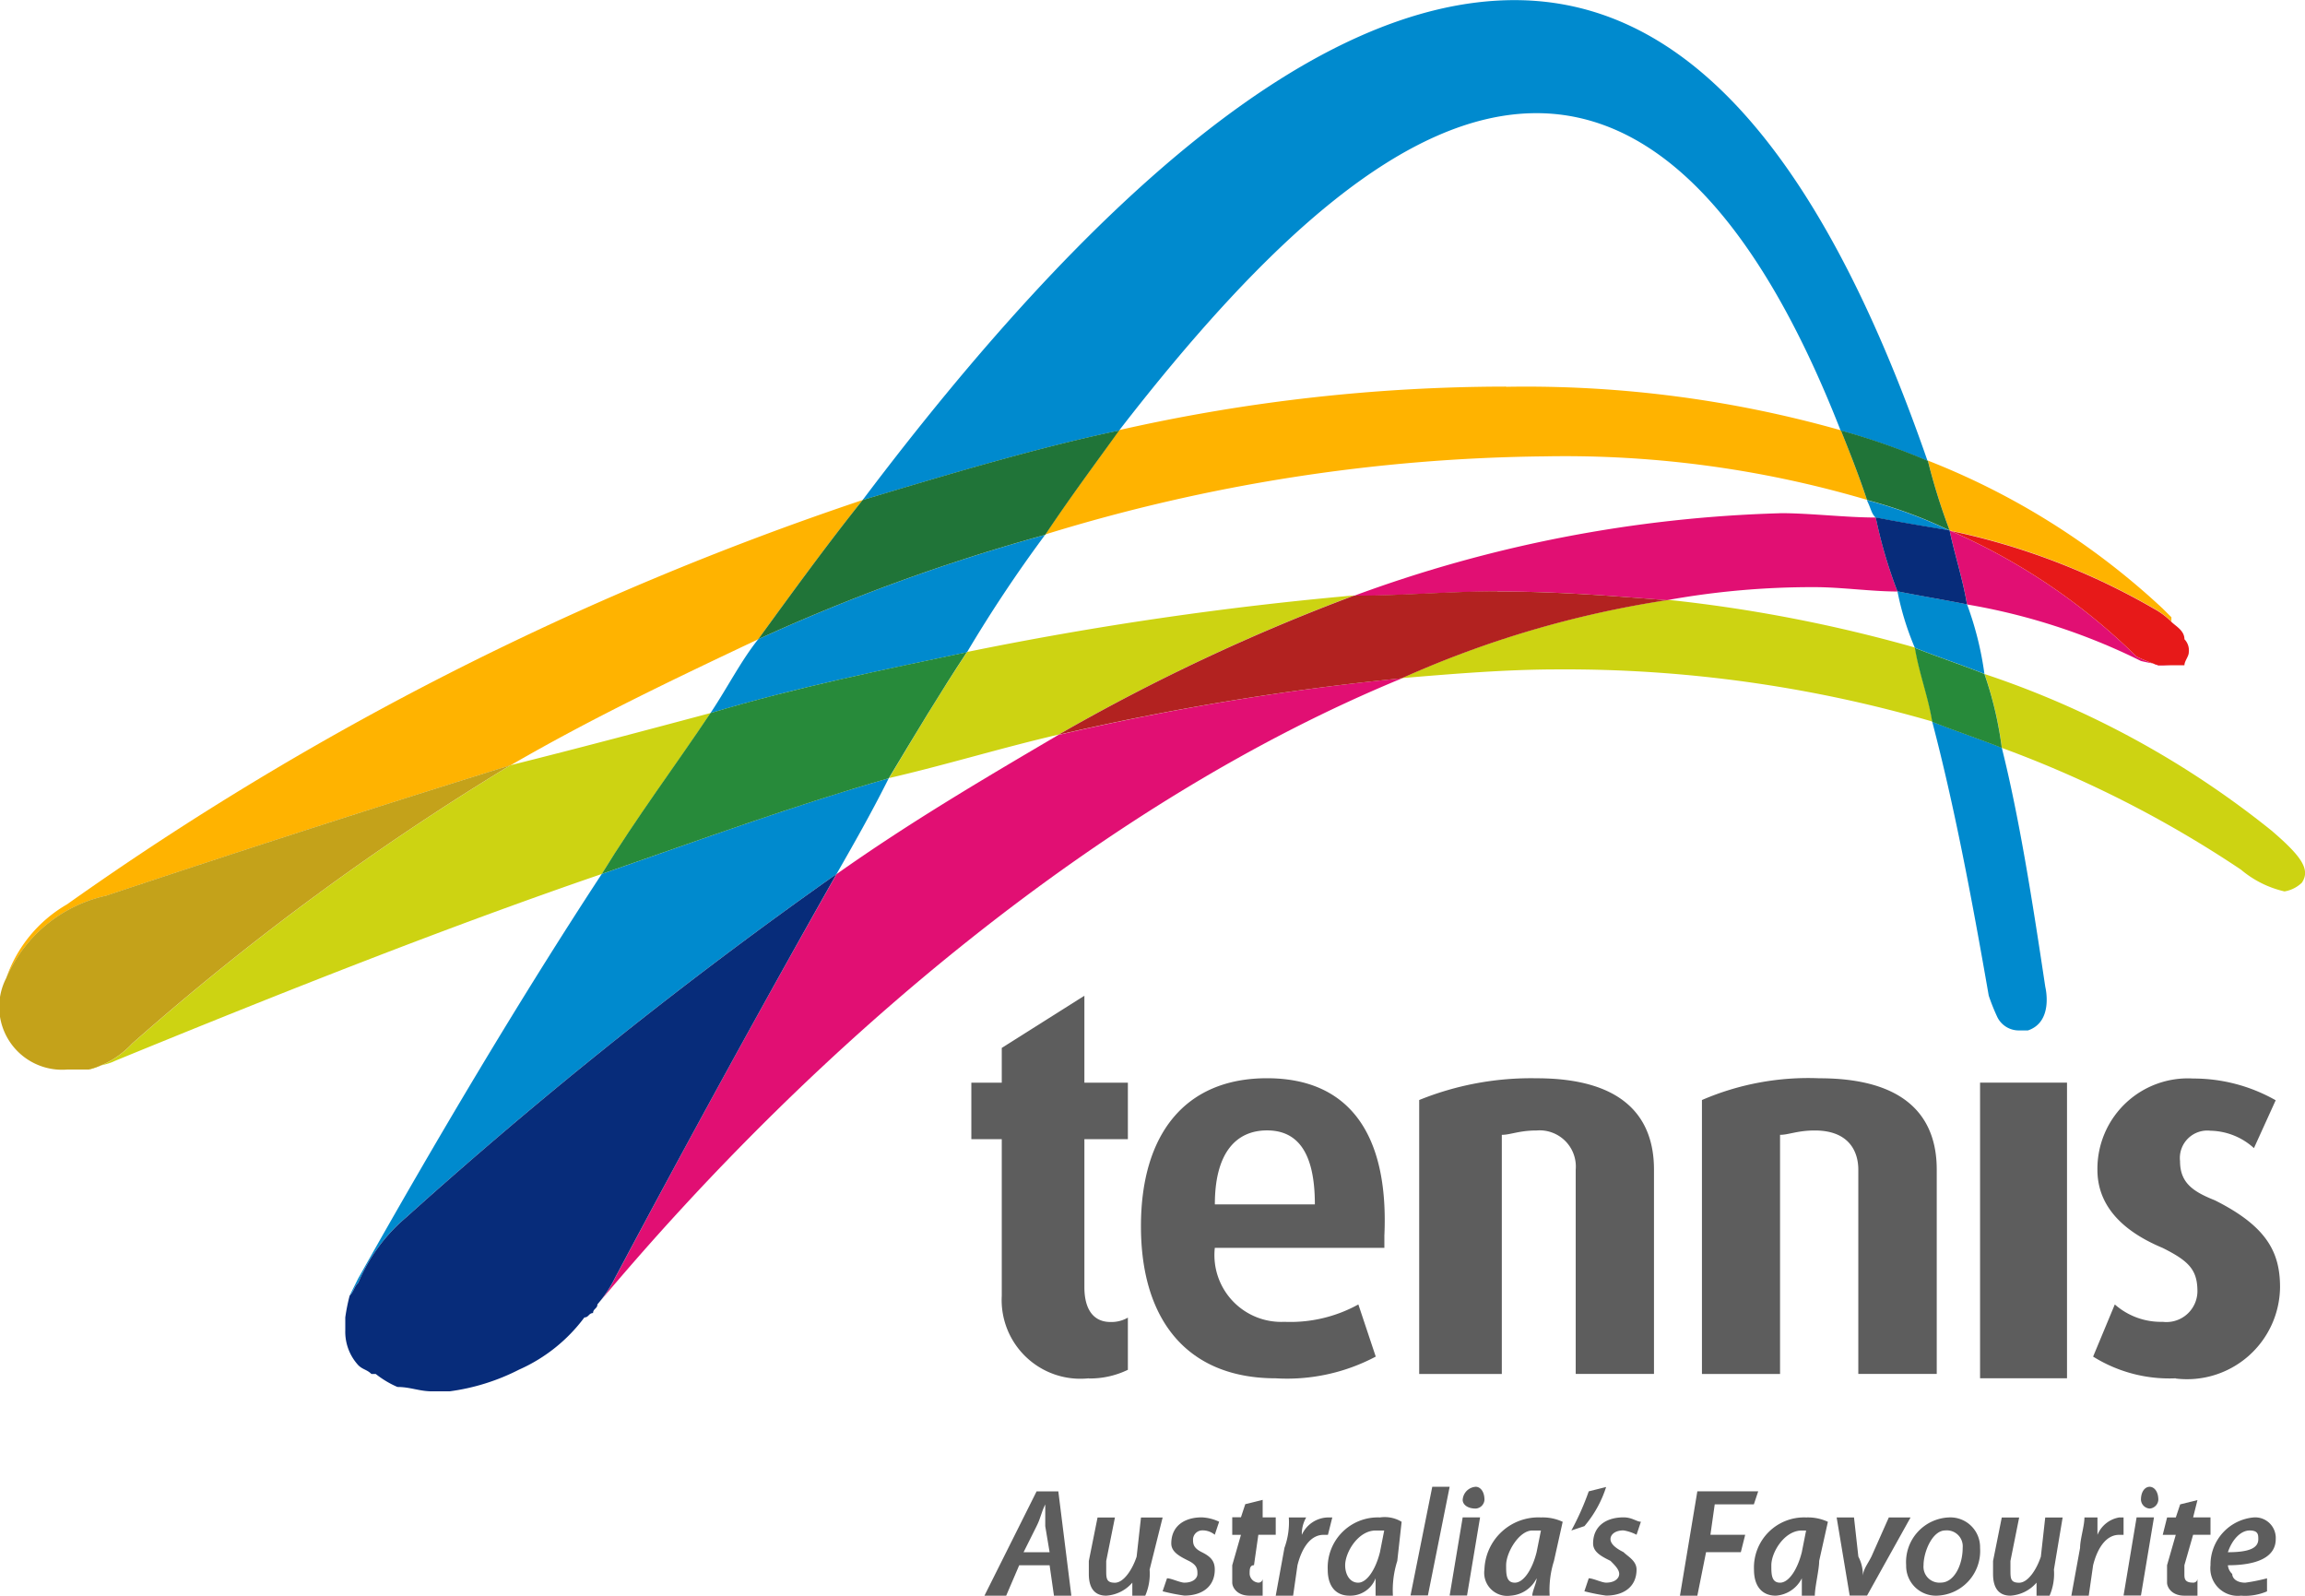 <svg id="icon-tennis" xmlns="http://www.w3.org/2000/svg" width="56.076" height="38.819" viewBox="0 0 56.076 38.819">
  <path id="Path_594" data-name="Path 594" d="M269.266,326.017c-1.587.423-3.173.846-4.866,1.269a64.362,64.362,0,0,0-9.2,6.77,2.191,2.191,0,0,1-1.058.634c.212-.105.423-.105.635-.211,4.125-1.692,8.145-3.279,11.847-4.548.846-1.376,1.8-2.644,2.644-3.914m30.992-.952a8.958,8.958,0,0,1,.423,1.8,27.411,27.411,0,0,1,5.817,2.962,2.5,2.5,0,0,0,1.058.529.8.8,0,0,0,.423-.212c.212-.317,0-.635-.74-1.269a22.463,22.463,0,0,0-6.981-3.808m-7.722-1.8a24.906,24.906,0,0,0-6.452,1.9c1.269-.106,2.539-.212,3.808-.212a32.036,32.036,0,0,1,9.1,1.269c-.105-.635-.317-1.164-.423-1.8a35.829,35.829,0,0,0-6.029-1.164m-7.616-.105a84.344,84.344,0,0,0-9.414,1.375c-.635.952-1.269,2.01-1.9,3.068,1.375-.317,2.75-.74,4.125-1.058a48.644,48.644,0,0,1,7.192-3.385" transform="translate(-251.981 -308.67)" fill="#cdd312"/>
  <path id="Path_595" data-name="Path 595" d="M270.418,314.391a74.236,74.236,0,0,0-19.357,9.837,3.316,3.316,0,0,0-1.48,1.8,3.455,3.455,0,0,1,2.433-2.01q5.235-1.745,9.837-3.173c2.009-1.164,4.019-2.116,6.029-3.068.846-1.164,1.692-2.327,2.539-3.385m25.915-.952a14.977,14.977,0,0,0,.529,1.692,16.7,16.7,0,0,1,4.971,1.9,1.826,1.826,0,0,1,.423.317v-.106l-.212-.211a17.984,17.984,0,0,0-5.712-3.6m-10.26-1.8a42.781,42.781,0,0,0-9.414,1.058c-.528.74-1.163,1.587-1.8,2.539a42.68,42.68,0,0,1,12.165-1.9,25.959,25.959,0,0,1,7.827,1.058c-.212-.635-.423-1.164-.635-1.692a28.116,28.116,0,0,0-8.145-1.058" transform="translate(-249.431 -302.227)" fill="#ffb300"/>
  <path id="Path_596" data-name="Path 596" d="M261.661,332.521q-4.6,1.428-9.837,3.173a3.456,3.456,0,0,0-2.433,2.01,1.529,1.529,0,0,0,1.48,2.221h.529a2.191,2.191,0,0,0,1.058-.634,64.359,64.359,0,0,1,9.2-6.77" transform="translate(-249.242 -313.905)" fill="#c4a21a"/>
  <path id="Path_597" data-name="Path 597" d="M301.788,322.62A65.249,65.249,0,0,0,293.432,324c-1.8,1.058-3.6,2.116-5.395,3.385q-2.7,4.76-5.395,9.837a3.045,3.045,0,0,1-.423.635c5.395-6.452,12.376-12.27,19.568-15.232m9.2-4.019a32.572,32.572,0,0,0-10.366,2.01c1.164,0,2.328-.106,3.491-.106,1.481,0,2.751.106,4.126.211a19.817,19.817,0,0,1,3.6-.317c.635,0,1.375.106,2.009.106a11.555,11.555,0,0,1-.528-1.8c-.74,0-1.587-.106-2.327-.106" transform="translate(-267.685 -306.12)" fill="#e10f73"/>
  <path id="Path_598" data-name="Path 598" d="M318.343,322.921c-1.163,0-2.327.106-3.491.106a48.651,48.651,0,0,0-7.192,3.385,65.244,65.244,0,0,1,8.356-1.375,24.906,24.906,0,0,1,6.452-1.9c-1.375-.105-2.644-.211-4.126-.211" transform="translate(-281.913 -308.536)" fill="#b22220"/>
  <path id="Path_599" data-name="Path 599" d="M356.86,319.561c.106.529.317,1.164.423,1.8a15.231,15.231,0,0,1,4.231,1.375,3.753,3.753,0,0,0,.74.106h-.317a4.447,4.447,0,0,1-.529-.212,14.988,14.988,0,0,0-4.548-3.068" transform="translate(-309.429 -306.656)" fill="#e10f73"/>
  <path id="Path_600" data-name="Path 600" d="M356.86,319.561a14.988,14.988,0,0,1,4.548,3.068,4.447,4.447,0,0,0,.529.212h.635c0-.106.106-.212.106-.317a.389.389,0,0,0-.106-.317c0-.212-.212-.317-.317-.423a1.826,1.826,0,0,0-.423-.317,16.7,16.7,0,0,0-4.971-1.9" transform="translate(-309.429 -306.656)" fill="#e71919"/>
  <path id="Path_601" data-name="Path 601" d="M281.656,309.215c-2.221.635-4.549,1.481-6.981,2.327-2.01,3.067-4.019,6.452-5.924,9.837l-.211.423c.106-.106.106-.212.211-.317a4.2,4.2,0,0,1,1.164-1.587,112.922,112.922,0,0,1,10.472-8.356c.423-.74.846-1.481,1.269-2.327m3.807-5.923a46.333,46.333,0,0,0-6.981,2.539c-.423.529-.74,1.164-1.164,1.8,2.115-.635,4.231-1.058,6.241-1.481a33.546,33.546,0,0,1,1.9-2.856m19.992-.846c.106.211.106.317.212.423.528.106,1.164.211,1.8.317a11.255,11.255,0,0,0-2.01-.74m-8.568-12.164c-4.866,0-10.366,4.865-15.866,12.164,2.116-.635,4.231-1.269,6.24-1.692,3.6-4.654,6.982-7.722,10.155-7.722,2.75,0,5.289,2.327,7.4,7.722a16.808,16.808,0,0,1,2.115.74c-2.75-7.933-6.135-11.212-10.049-11.212" transform="translate(-260.035 -290.281)" fill="#008ace"/>
  <path id="Path_602" data-name="Path 602" d="M291.345,326.281c-2.01.423-4.125.846-6.241,1.481-.846,1.269-1.8,2.538-2.644,3.914,2.432-.846,4.76-1.692,6.981-2.327.635-1.058,1.269-2.116,1.9-3.067" transform="translate(-267.82 -310.415)" fill="#278a3a"/>
  <path id="Path_603" data-name="Path 603" d="M317.438,314.041c.212.529.423,1.057.635,1.692a11.255,11.255,0,0,1,2.01.74,14.969,14.969,0,0,1-.529-1.692,16.817,16.817,0,0,0-2.116-.74m-17.559,0c-2.009.423-4.125,1.057-6.24,1.692-.847,1.058-1.693,2.221-2.539,3.385a46.335,46.335,0,0,1,6.981-2.539c.635-.952,1.27-1.8,1.8-2.539" transform="translate(-272.652 -303.569)" fill="#207438"/>
  <path id="Path_604" data-name="Path 604" d="M354.825,326.094c.529,2.01.952,4.231,1.375,6.664a4.992,4.992,0,0,0,.212.528.581.581,0,0,0,.529.318h.212c.635-.212.423-1.058.423-1.058-.317-2.116-.635-4.126-1.058-5.818-.529-.212-1.164-.423-1.693-.635m-.846-3.173a6.9,6.9,0,0,0,.423,1.375c.529.212,1.164.423,1.693.635a7.925,7.925,0,0,0-.423-1.692c-.529-.106-1.164-.212-1.693-.317" transform="translate(-307.818 -308.536)" fill="#008ace"/>
  <path id="Path_605" data-name="Path 605" d="M354.939,326.041c.106.635.318,1.164.423,1.8.529.212,1.164.423,1.693.635a8.956,8.956,0,0,0-.423-1.8c-.529-.212-1.164-.423-1.693-.635" transform="translate(-308.355 -310.28)" fill="#278a3a"/>
  <path id="Path_606" data-name="Path 606" d="M280.253,327.515a112.927,112.927,0,0,0-10.472,8.356,4.2,4.2,0,0,0-1.164,1.587c-.105.105-.105.212-.211.317a4.581,4.581,0,0,0-.106.529v.317a1.2,1.2,0,0,0,.317.846c.106.106.212.106.318.212h.105a2.342,2.342,0,0,0,.529.317c.317,0,.529.106.846.106h.423a5.219,5.219,0,0,0,1.692-.529,4,4,0,0,0,1.587-1.269c.106,0,.106-.106.211-.106,0-.106.106-.106.106-.212a3.043,3.043,0,0,0,.423-.635q2.7-5.077,5.395-9.837m25.28-8.674a11.555,11.555,0,0,0,.528,1.8c.529.106,1.164.211,1.693.317-.106-.635-.317-1.269-.423-1.8-.635-.106-1.27-.212-1.8-.317" transform="translate(-259.9 -306.254)" fill="#072c7a"/>
  <path id="Path_607" data-name="Path 607" d="M305.716,354.549a1.915,1.915,0,0,1-2.116-2.009v-3.808h-.74v-1.375h.74v-.846l2.01-1.269v2.115h1.058v1.375H305.61v3.6c0,.529.212.847.635.847a.8.8,0,0,0,.423-.106v1.269a2.114,2.114,0,0,1-.952.211" transform="translate(-279.229 -321.018)" fill="#5d5d5d"/>
  <path id="Path_608" data-name="Path 608" d="M331.388,356.994v-4.971a.881.881,0,0,0-.952-.952c-.423,0-.635.106-.846.106v5.818h-2.01V350.33a7.24,7.24,0,0,1,2.856-.529c2.116,0,2.856.952,2.856,2.221v4.971h-1.9" transform="translate(-293.054 -323.569)" fill="#5d5d5d"/>
  <path id="Path_609" data-name="Path 609" d="M346.988,356.994v-4.971c0-.423-.212-.952-1.058-.952-.423,0-.635.106-.846.106v5.818h-1.9V350.33a6.52,6.52,0,0,1,2.856-.529c2.116,0,2.856.952,2.856,2.221v4.971h-1.9" transform="translate(-301.779 -323.569)" fill="#5d5d5d"/>
  <rect id="Rectangle_711" data-name="Rectangle 711" width="2.115" height="7.192" transform="translate(48.171 26.338)" fill="#5d5d5d"/>
  <path id="Path_610" data-name="Path 610" d="M366.79,357.1a3.5,3.5,0,0,1-2.01-.528l.528-1.269a1.694,1.694,0,0,0,1.164.423.754.754,0,0,0,.846-.74c0-.529-.212-.74-.846-1.058-1.269-.529-1.587-1.269-1.587-1.9a2.2,2.2,0,0,1,2.327-2.221,4.051,4.051,0,0,1,2.01.529l-.529,1.164a1.616,1.616,0,0,0-1.058-.423.668.668,0,0,0-.74.74c0,.529.317.741.846.952,1.269.635,1.587,1.269,1.587,2.115a2.263,2.263,0,0,1-2.539,2.221" transform="translate(-313.859 -323.569)" fill="#5d5d5d"/>
  <path id="Path_611" data-name="Path 611" d="M318.143,353.608v.318h-4.125a1.625,1.625,0,0,0,1.692,1.8,3.419,3.419,0,0,0,1.8-.423l.423,1.269a4.605,4.605,0,0,1-2.433.528c-2.116,0-3.279-1.375-3.279-3.7,0-2.221,1.058-3.6,3.067-3.6s2.961,1.375,2.856,3.807m-2.856-2.538c-.74,0-1.269.529-1.269,1.8h2.433c0-1.269-.423-1.8-1.164-1.8" transform="translate(-284.464 -323.569)" fill="#5d5d5d"/>
  <path id="Path_612" data-name="Path 612" d="M304.426,374.4l-.317.74h-.529l1.269-2.538h.529l.317,2.538h-.423l-.106-.74h-.74m.74-.317-.106-.635v-.529c-.105.212-.105.318-.211.529l-.317.635h.635" transform="translate(-279.631 -336.32)" fill="#5d5d5d"/>
  <path id="Path_613" data-name="Path 613" d="M311.138,374.041l-.317,1.269a1.339,1.339,0,0,1-.106.634H310.4v-.317a.913.913,0,0,1-.635.317c-.212,0-.423-.105-.423-.528V375.1l.212-1.057h.423l-.212,1.057v.212c0,.211,0,.317.212.317s.423-.317.528-.635l.106-.952h.529" transform="translate(-282.853 -337.125)" fill="#5d5d5d"/>
  <path id="Path_614" data-name="Path 614" d="M313.526,375.521c.105,0,.317.106.423.106.212,0,.317-.106.317-.212s0-.212-.212-.318-.424-.211-.424-.423c0-.423.318-.635.741-.635a1.094,1.094,0,0,1,.423.106l-.106.317a.463.463,0,0,0-.317-.106.227.227,0,0,0-.212.212c0,.106,0,.212.212.317s.317.211.317.423c0,.423-.317.634-.74.634a4.6,4.6,0,0,1-.529-.105" transform="translate(-285.135 -337.125)" fill="#5d5d5d"/>
  <path id="Path_615" data-name="Path 615" d="M318,373.081v.423h.318v.423h-.423l-.106.74c-.106,0-.106.106-.106.212a.228.228,0,0,0,.212.212.1.1,0,0,0,.105-.106v.423h-.317c-.317,0-.423-.211-.423-.317v-.423l.212-.74h-.212V373.5h.212l.105-.318.423-.105" transform="translate(-287.282 -336.589)" fill="#5d5d5d"/>
  <path id="Path_616" data-name="Path 616" d="M319.66,375.944l.212-1.163a1.8,1.8,0,0,0,.106-.74h.423a.8.8,0,0,0-.106.423.714.714,0,0,1,.635-.423h.106l-.106.423h-.106c-.317,0-.529.317-.635.74l-.106.74h-.423" transform="translate(-288.624 -337.125)" fill="#5d5d5d"/>
  <path id="Path_617" data-name="Path 617" d="M323.7,375.944v-.423a.658.658,0,0,1-.635.423c-.318,0-.529-.211-.529-.634a1.219,1.219,0,0,1,1.269-1.269.793.793,0,0,1,.529.106l-.106.952a2.331,2.331,0,0,0-.106.846m-.212-1.586H323.7c-.423,0-.74.529-.74.846,0,.212.106.423.317.423s.423-.317.529-.74" transform="translate(-290.235 -337.125)" fill="#5d5d5d"/>
  <path id="Path_618" data-name="Path 618" d="M327.1,375l.529-2.644h.423L327.523,375H327.1" transform="translate(-292.785 -336.186)" fill="#5d5d5d"/>
  <path id="Path_619" data-name="Path 619" d="M329.26,375l.317-1.9H330l-.317,1.9h-.423m.635-2.115c-.212,0-.318-.106-.318-.212a.339.339,0,0,1,.318-.318c.105,0,.212.106.212.318a.228.228,0,0,1-.212.212" transform="translate(-293.993 -336.185)" fill="#5d5d5d"/>
  <path id="Path_620" data-name="Path 620" d="M332.344,375.944c0-.105.106-.317.106-.423a.764.764,0,0,1-.635.423.561.561,0,0,1-.635-.634,1.313,1.313,0,0,1,1.375-1.269,1.151,1.151,0,0,1,.529.106l-.212.952a2.34,2.34,0,0,0-.105.846m-.212-1.586h-.212c-.317,0-.635.529-.635.846,0,.212,0,.423.212.423s.423-.317.529-.74" transform="translate(-295.067 -337.125)" fill="#5d5d5d"/>
  <path id="Path_621" data-name="Path 621" d="M336.825,372.36a2.764,2.764,0,0,1-.528.952l-.318.106a6.581,6.581,0,0,0,.423-.952" transform="translate(-297.751 -336.185)" fill="#5d5d5d"/>
  <path id="Path_622" data-name="Path 622" d="M336.805,375.521c.106,0,.318.106.423.106.212,0,.318-.106.318-.212s-.106-.212-.212-.318c-.212-.105-.423-.211-.423-.423,0-.423.317-.635.74-.635.212,0,.317.106.423.106l-.106.317a1.065,1.065,0,0,0-.317-.106c-.212,0-.317.106-.317.212s.106.212.317.317c.106.106.317.211.317.423,0,.423-.317.634-.741.634a4.587,4.587,0,0,1-.528-.105" transform="translate(-298.154 -337.125)" fill="#5d5d5d"/>
  <path id="Path_623" data-name="Path 623" d="M342.4,372.6h1.481l-.106.317h-.952l-.105.741h.846l-.106.423h-.846l-.212,1.058h-.423l.423-2.539" transform="translate(-301.107 -336.32)" fill="#5d5d5d"/>
  <path id="Path_624" data-name="Path 624" d="M347.224,375.944v-.423a.764.764,0,0,1-.635.423c-.317,0-.529-.211-.529-.634a1.219,1.219,0,0,1,1.269-1.269,1.151,1.151,0,0,1,.529.106l-.212.952c0,.212-.106.635-.106.846m-.212-1.586h-.105c-.423,0-.741.529-.741.846,0,.212,0,.423.212.423s.423-.317.529-.74" transform="translate(-303.389 -337.125)" fill="#5d5d5d"/>
  <path id="Path_625" data-name="Path 625" d="M351.043,374.041l.106.952a.953.953,0,0,1,.106.528c0-.211.106-.317.212-.528l.423-.952h.529l-1.058,1.9h-.423l-.317-1.9h.423" transform="translate(-305.939 -337.125)" fill="#5d5d5d"/>
  <path id="Path_626" data-name="Path 626" d="M356.258,374.781a1.087,1.087,0,0,1-1.058,1.163.723.723,0,0,1-.74-.74,1.087,1.087,0,0,1,1.058-1.164.723.723,0,0,1,.74.74m-1.375.423a.387.387,0,0,0,.423.423c.317,0,.529-.423.529-.846a.387.387,0,0,0-.423-.423c-.318,0-.529.529-.529.846" transform="translate(-308.087 -337.125)" fill="#5d5d5d"/>
  <path id="Path_627" data-name="Path 627" d="M360.952,374.041l-.212,1.269a1.34,1.34,0,0,1-.106.634h-.317v-.317a.913.913,0,0,1-.635.317c-.212,0-.423-.105-.423-.528V375.1l.212-1.057h.423l-.212,1.057v.212c0,.211,0,.317.212.317s.423-.317.528-.635l.106-.952h.423" transform="translate(-310.772 -337.125)" fill="#5d5d5d"/>
  <path id="Path_628" data-name="Path 628" d="M363.58,375.944l.212-1.163c0-.212.106-.529.106-.74h.317v.423a.7.7,0,0,1,.529-.423h.106v.423h-.106c-.317,0-.529.317-.635.74l-.106.74h-.423" transform="translate(-313.188 -337.125)" fill="#5d5d5d"/>
  <path id="Path_629" data-name="Path 629" d="M366.46,375l.317-1.9h.423l-.317,1.9h-.423m.634-2.115a.228.228,0,0,1-.211-.212c0-.212.106-.318.211-.318s.212.106.212.318a.228.228,0,0,1-.212.212" transform="translate(-314.798 -336.185)" fill="#5d5d5d"/>
  <path id="Path_630" data-name="Path 630" d="M369.466,373.081l-.106.423h.423v.423h-.423l-.212.74v.212c0,.105,0,.212.212.212a.1.1,0,0,0,.106-.106v.423h-.317c-.317,0-.423-.211-.423-.317v-.423l.212-.74h-.317l.106-.423h.212l.106-.318.423-.105" transform="translate(-316.006 -336.589)" fill="#5d5d5d"/>
  <path id="Path_631" data-name="Path 631" d="M372.635,375.839a1.349,1.349,0,0,1-.635.105.668.668,0,0,1-.74-.74,1.153,1.153,0,0,1,1.058-1.164.5.5,0,0,1,.529.529c0,.423-.424.635-1.164.635a.328.328,0,0,0,.106.212c0,.105.106.212.317.212a4.565,4.565,0,0,0,.529-.106m-.212-.952c0-.106,0-.212-.211-.212s-.423.212-.529.529c.529,0,.74-.106.74-.317" transform="translate(-317.483 -337.125)" fill="#5d5d5d"/>
</svg>
